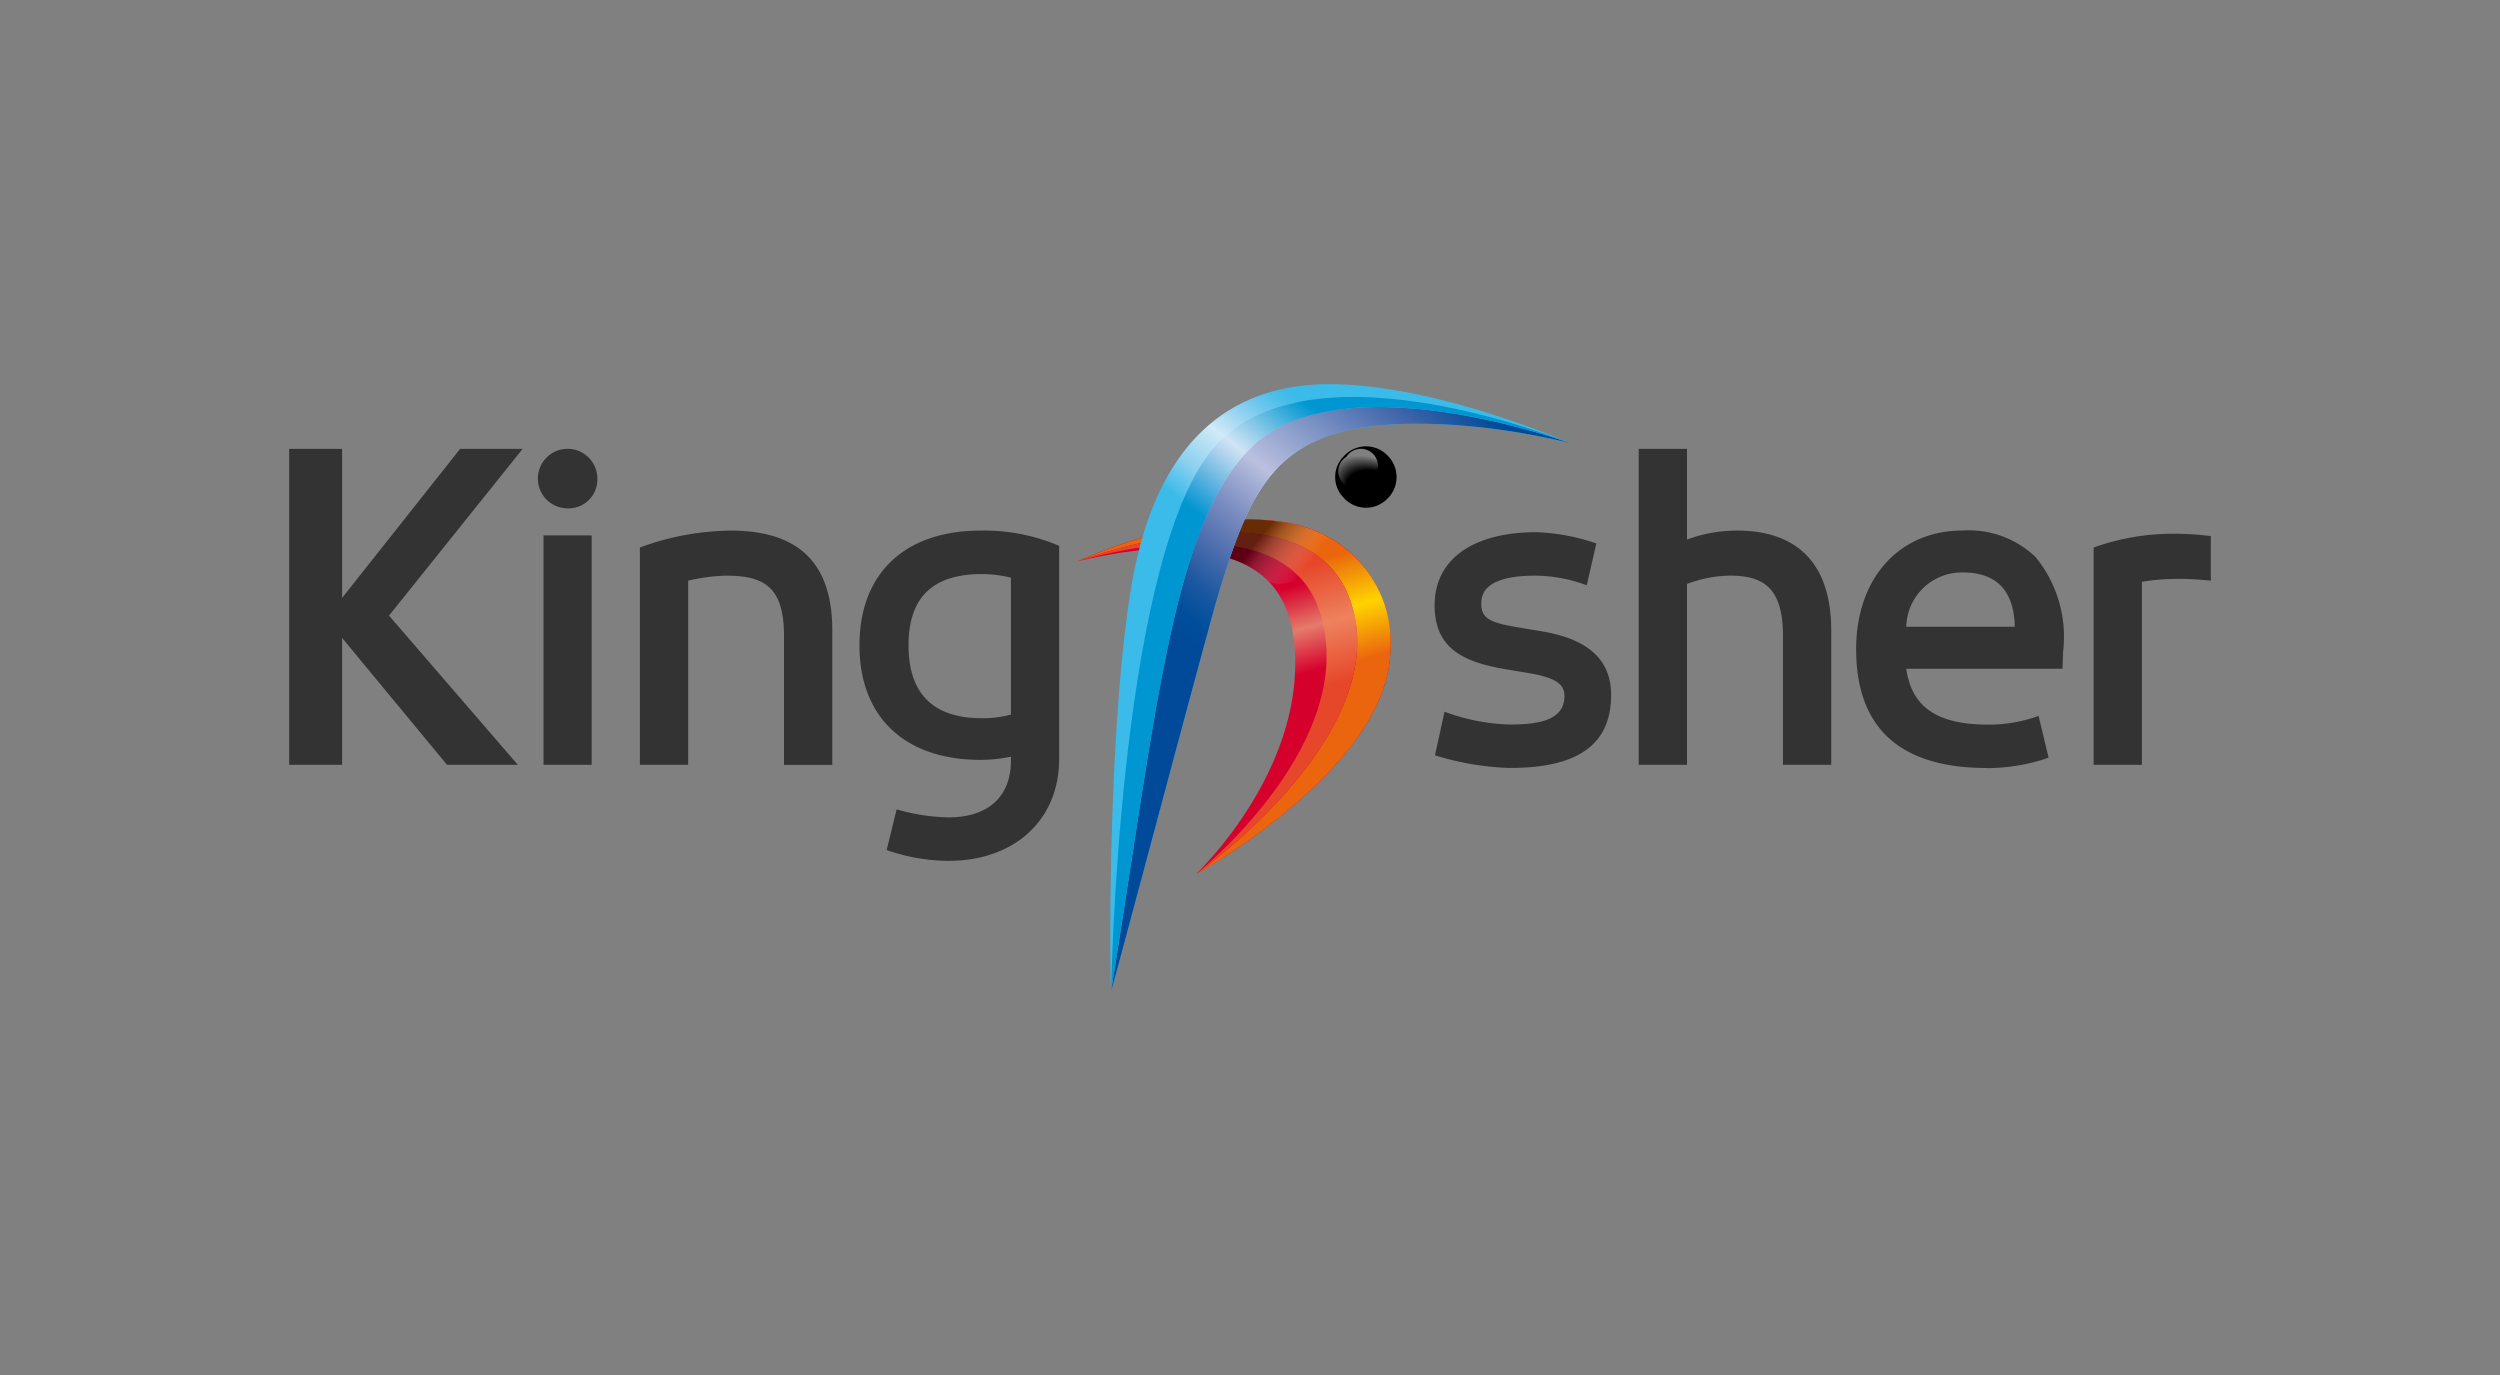 <svg xmlns="http://www.w3.org/2000/svg" viewBox="0 0 120 66"><rect x="0" y="0" width="120" height="66" fill="#808080" stroke="none"/><defs><linearGradient id="a" x1="60.501" x2="59.349" y1="459.068" y2="463.086" gradientTransform="matrix(1 0 0 -1 0 492)" gradientUnits="userSpaceOnUse"><stop offset="0" stop-color="#d6002d"/><stop offset=".5" stop-color="#e57b6a"/><stop offset="1" stop-color="#d6002d"/></linearGradient><linearGradient id="b" x1="60.547" x2="59.101" y1="458.91" y2="463.952" gradientTransform="matrix(1 0 0 -1 0 492)" gradientUnits="userSpaceOnUse"><stop offset="0" stop-color="#ea650d"/><stop offset=".5" stop-color="#ffd300"/><stop offset="1" stop-color="#ea650d"/></linearGradient><linearGradient id="c" x1="60.026" x2="58.421" y1="458.014" y2="463.611" gradientTransform="matrix(1 0 0 -1 0 492)" gradientUnits="userSpaceOnUse"><stop offset="0" stop-color="#e6472a"/><stop offset=".5" stop-color="#ee825d"/><stop offset="1" stop-color="#e6472a"/></linearGradient><linearGradient id="d" x1="62.323" x2="58.687" y1="464.308" y2="467.153" gradientTransform="matrix(1 0 0 -1 0 492)" gradientUnits="userSpaceOnUse"><stop offset="0" stop-color="#fff" stop-opacity="0"/><stop offset=".023" stop-color="#f2f2f3" stop-opacity=".041"/><stop offset=".111" stop-color="#c3c4c6" stop-opacity=".195"/><stop offset=".198" stop-color="#98999b" stop-opacity=".349"/><stop offset=".282" stop-color="#717274" stop-opacity=".497"/><stop offset=".363" stop-color="#515153" stop-opacity=".639"/><stop offset=".44" stop-color="#363638" stop-opacity=".774"/><stop offset=".51" stop-color="#141415" stop-opacity=".897"/><stop offset=".568"/><stop offset="1"/></linearGradient><linearGradient id="e" x1="61.098" x2="65.724" y1="464.389" y2="470.102" gradientTransform="matrix(1 0 0 -1 0 492)" gradientUnits="userSpaceOnUse"><stop offset="0" stop-color="#3bbbe9"/><stop offset=".23" stop-color="#8ed1f0"/><stop offset=".5" stop-color="#d0eaf8"/><stop offset=".556" stop-color="#bee3f6"/><stop offset=".693" stop-color="#92d2f0"/><stop offset=".817" stop-color="#6ac6ec"/><stop offset=".924" stop-color="#4abeea"/><stop offset="1" stop-color="#3bbbe9"/></linearGradient><linearGradient id="f" x1="58.829" x2="69.879" y1="459.723" y2="473.368" gradientTransform="matrix(1 0 0 -1 0 492)" gradientUnits="userSpaceOnUse"><stop offset="0" stop-color="#004a99"/><stop offset=".056" stop-color="#004e9b"/><stop offset=".14" stop-color="#1c58a1"/><stop offset=".24" stop-color="#4b6cad"/><stop offset=".353" stop-color="#798bc0"/><stop offset=".476" stop-color="#afb7d9"/><stop offset=".5" stop-color="#bac0df"/><stop offset=".846" stop-color="#4066aa"/><stop offset="1" stop-color="#004a99"/></linearGradient><linearGradient id="g" x1="61.514" x2="66.148" y1="464.105" y2="469.827" gradientTransform="matrix(1 0 0 -1 0 492)" gradientUnits="userSpaceOnUse"><stop offset="0" stop-color="#0096d2"/><stop offset=".129" stop-color="#3aa6da"/><stop offset=".416" stop-color="#b5d5ee"/><stop offset=".5" stop-color="#d0e4f4"/><stop offset="1" stop-color="#0096d2"/></linearGradient><radialGradient id="h" cx="-8945.404" cy="4807.354" r=".991" gradientTransform="scale(-1.475 1.475) rotate(45 1288.94 13152.041)" gradientUnits="userSpaceOnUse"><stop offset="0" stop-color="#9c9d9f"/><stop offset=".033" stop-color="#939496"/><stop offset=".162" stop-color="#747577"/><stop offset=".297" stop-color="#58595b"/><stop offset=".441" stop-color="#414143"/><stop offset=".595" stop-color="#272729"/><stop offset=".768" stop-color="#0c0c0d"/><stop offset="1"/></radialGradient><radialGradient id="i" cx="-934.782" cy="-23.449" r="3.405" gradientTransform="matrix(1.145 1.027 .446 -.502 1148.796 974.007)" gradientUnits="userSpaceOnUse"><stop offset=".82" stop-color="#fff" stop-opacity="0"/><stop offset="1" stop-color="#fff"/></radialGradient></defs><path fill="url(#a)" fill-rule="evenodd" d="M63.417 25.6a5.792 5.792 0 0 1 3.319 5.687c-.159 5.608-9.322 10.663-9.322 10.663s4.756-4.489 4.756-10.1c0-2.765-1.027-4.266-2.923-4.976-1.9-.633-3.808-.8-7.52.066 0 0 7.346-3.4 11.69-1.342Z"/><path fill="url(#b)" fill-rule="evenodd" d="M57.414 41.954s9.549-6.717 7.428-13.055c-2.057-6.151-13.115-1.953-13.115-1.953s7.346-3.4 11.69-1.342a5.792 5.792 0 0 1 3.319 5.687c-.159 5.609-9.322 10.663-9.322 10.663Z"/><path fill="url(#c)" fill-rule="evenodd" d="M57.414 41.954s9.549-6.717 7.428-13.055c-2.057-6.151-13.115-1.953-13.115-1.953s9.631-3.057 11.545 2.209c2.29 6.307-5.858 12.799-5.858 12.799Z"/><path fill="url(#d)" fill-rule="evenodd" d="M63.417 25.6c1.818.868-1.717 3.091-2.606 2.231a4.463 4.463 0 0 0-1.564-.955 10.348 10.348 0 0 0-1.42-.373c-1.518-.281-2.961-1.013.428-1.444a10.824 10.824 0 0 1 4.14.168 6.1 6.1 0 0 1 1.022.373Z" opacity=".56" style="isolation:isolate"/><path fill="url(#e)" fill-rule="evenodd" d="M53.335 47.56c-.086-1.538-.13-12.882.974-19.429s4.413-9.769 9.706-9.689c5.134.079 11.314 2.818 11.314 2.818a32.778 32.778 0 0 0-5.688-.871c-8.087-.461-9.375 2.332-11.138 8.059-.486 1.579-4.921 18.338-5.168 19.112Z"/><path fill="url(#f)" fill-rule="evenodd" d="M53.335 47.56c2.18-13.536 2.944-22.212 6.63-25.991 4.272-4.379 15.364-.309 15.364-.309a32.778 32.778 0 0 0-5.688-.871c-8.087-.461-9.375 2.332-11.137 8.059-.487 1.579-4.922 18.338-5.169 19.112Z"/><path fill="url(#g)" fill-rule="evenodd" d="M53.335 47.56c2.18-13.536 2.944-22.212 6.63-25.991 4.272-4.379 15.364-.309 15.364-.309s-13.07-5.372-17.4.651c-4.269 5.946-4.594 25.649-4.594 25.649Z"/><path fill="url(#h)" fill-rule="evenodd" d="M64.508 21.893a1.414 1.414 0 0 0 0 2.01 1.435 1.435 0 0 0 2.066.056 1.452 1.452 0 0 0 0-2.122 1.434 1.434 0 0 0-2.066.056Z"/><path fill="url(#i)" fill-rule="evenodd" d="M64.626 21.929a.82.82 0 1 0 1.129 1.13.82.82 0 1 0-1.129-1.13Z" opacity=".5" style="isolation:isolate"/><path fill="#333" d="M27.244 24.4a1.428 1.428 0 1 1 1.429-1.428 1.381 1.381 0 0 1-1.429 1.428ZM72.521 36.864a13.558 13.558 0 0 1-3.643-.608l.459-2.094a9.679 9.679 0 0 0 3.107.615c1.31 0 2.649-.161 2.649-1.361 0-.621-.471-.907-1.866-1.133l-.924-.154c-2.065-.347-3.441-1-3.441-3.078 0-2.195 1.828-3.506 4.89-3.506a9.883 9.883 0 0 1 2.872.541l-.459 2.008a7.137 7.137 0 0 0-2.49-.462c-2.572 0-2.572 1.024-2.572 1.361 0 .714.461.909 1.847 1.134l.924.154c1.485.242 3.46.824 3.46 3.078 0 2.359-1.574 3.5-4.813 3.5ZM95.369 36.864c-4.163 0-6.274-1.917-6.274-5.7 0-3.407 2.058-5.7 5.121-5.7a4.64 4.64 0 0 1 3.487 1.27 6.044 6.044 0 0 1 1.325 4.553L99 32.1h-7.5c.263 1.852 1.492 2.682 3.944 2.682a6.987 6.987 0 0 0 2.356-.4l.05-.022.483 2.006-.181.065a9.169 9.169 0 0 1-2.786.439Zm1.341-6.78c-.037-1.729-.875-2.606-2.494-2.606a2.67 2.67 0 0 0-2.716 2.606ZM13.88 36.71h2.541v-6.09l5.035 6.09h3.4l-6.183-7.161 6.414-8.004h-3.001L16.421 28.7v-7.155H13.88V36.71zM26.089 25.699H28.4V36.71h-2.311zM35.066 25.468a12.98 12.98 0 0 0-4.351.812v10.43h2.317v-8.838a8.824 8.824 0 0 1 1.8-.24c1.775 0 2.8.472 2.8 2.88v6.2h2.318v-6.43c.007-3.239-1.593-4.814-4.884-4.814ZM83.394 25.468a6.89 6.89 0 0 0-2.418.43v-4.353h-2.318V36.71h2.318v-8.68a6.087 6.087 0 0 1 2.033-.4c1.544 0 2.573.49 2.573 2.88v6.2H87.9v-6.428c0-3.982-2.451-4.814-4.506-4.814ZM47.068 25.468c-3.64 0-5.813 2.058-5.813 5.506s2.173 5.5 5.813 5.5a7.125 7.125 0 0 0 1.457-.155v.189c0 1.733-1.092 2.726-3 2.726a9.509 9.509 0 0 1-2.486-.385l-.48 1.954a9.132 9.132 0 0 0 2.966.518c3.178 0 5.314-1.965 5.314-4.89V26.2a9.18 9.18 0 0 0-3.771-.732Zm1.457 8.832a5.208 5.208 0 0 1-1.4.174c-2.332 0-3.515-1.176-3.515-3.5 0-2.3 1.156-3.419 3.534-3.419a5.835 5.835 0 0 1 1.38.174V34.3ZM104.615 25.622a11.387 11.387 0 0 0-4.121.658v10.43h2.318v-8.786a10.829 10.829 0 0 1 1.649-.137 13.956 13.956 0 0 1 1.659.087v-2.139a13.32 13.32 0 0 0-1.505-.113Z"/></svg>
